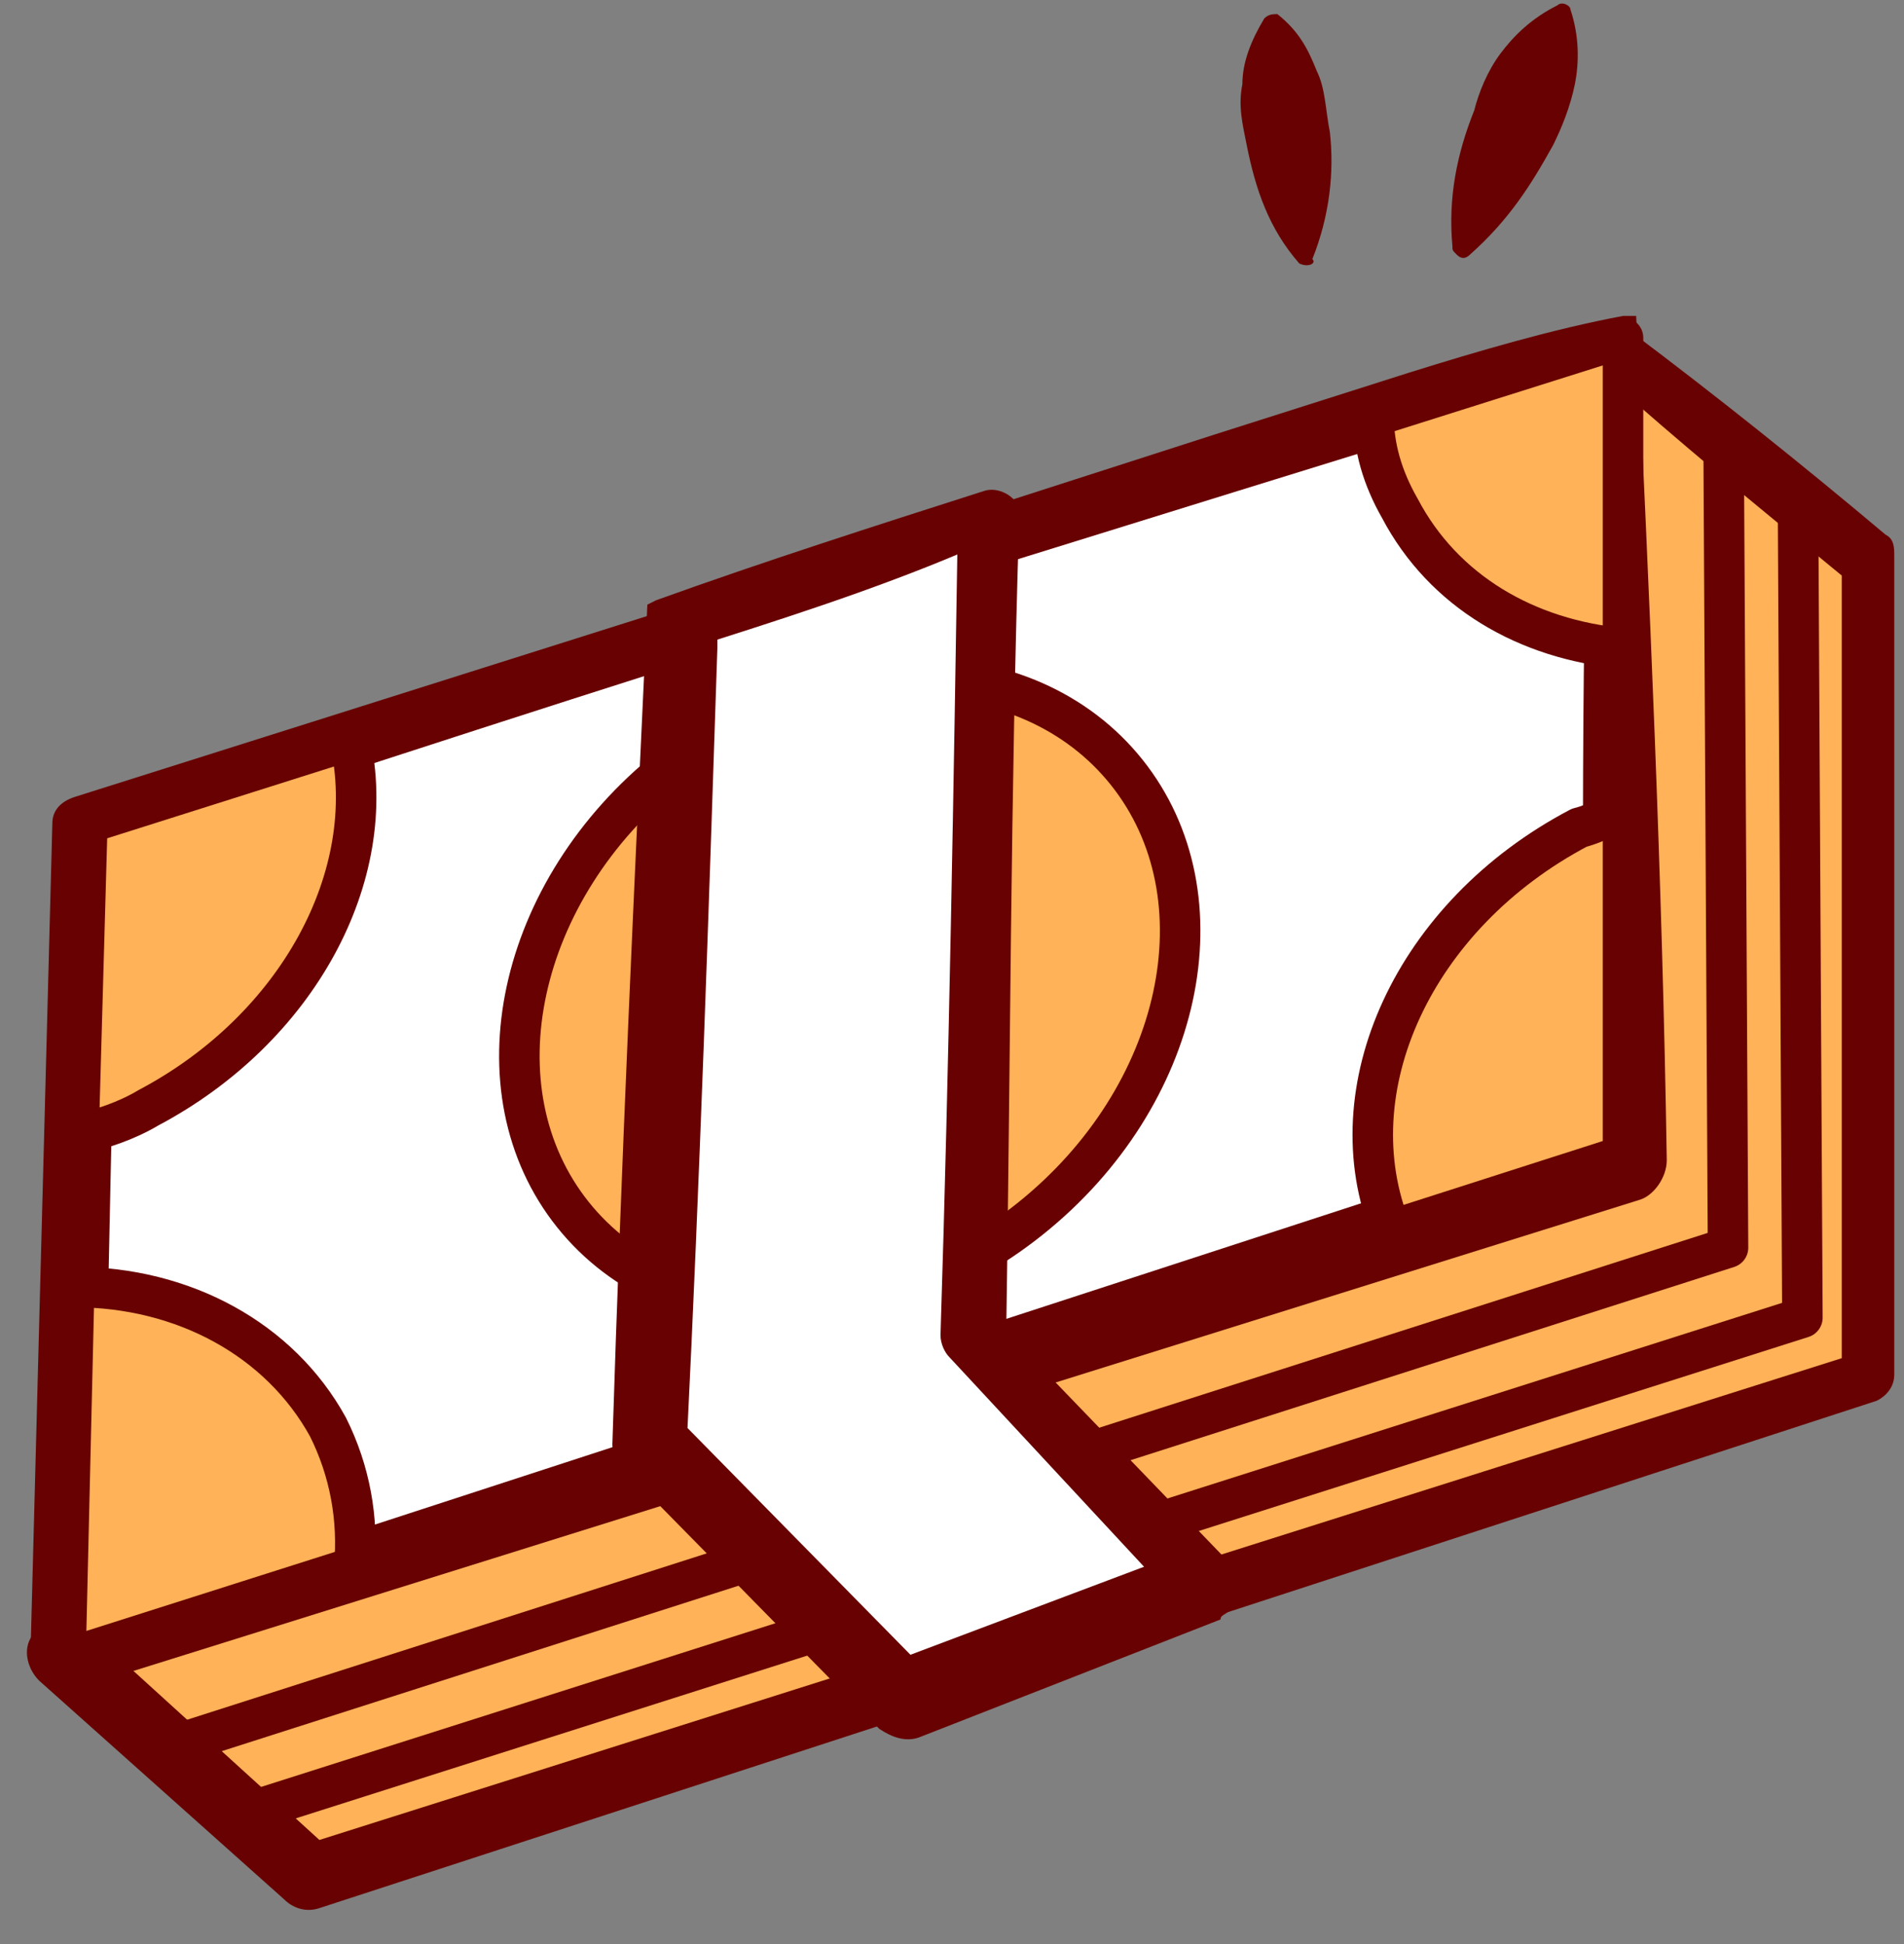 <svg width="47" height="48" viewBox="0 0 47 48" fill="none" xmlns="http://www.w3.org/2000/svg">
<rect x="0" y="0" width="47" height="48" fill="#808080" stroke="none"/>
<path d="M40.171 8.988L26.347 20.004L8.095 25.836L7.879 35.664L1.615 40.956L7.555 46.356L46.111 33.936V13.74L40.171 8.988Z" fill="#FFB258"/>
<path d="M40.388 9.96L40.28 10.068C35.852 13.74 31.532 17.304 27.104 20.868C26.996 20.976 26.888 20.976 26.78 21.084L8.528 26.808L9.176 25.944L8.96 35.772C8.96 35.988 8.852 36.312 8.636 36.42L2.372 41.712V40.416L8.312 45.816L7.34 45.6L45.896 33.396L45.464 34.044V13.848L45.68 14.388C43.844 12.876 42.116 11.472 40.388 9.96ZM39.956 8.016L40.172 8.124C42.332 9.744 44.492 11.472 46.544 13.2C46.76 13.308 46.76 13.524 46.76 13.74V33.936C46.76 34.26 46.544 34.476 46.328 34.584L7.88 47.112C7.556 47.22 7.232 47.112 7.016 46.896L0.968 41.496C0.644 41.172 0.536 40.632 0.86 40.308C0.86 40.308 0.86 40.308 0.968 40.2L7.124 34.908L6.8 35.556L7.016 25.728C7.016 25.296 7.34 24.972 7.664 24.864L25.916 19.032L25.592 19.248C30.452 15.468 35.204 11.688 39.956 8.016Z" fill="#680202"/>
<path d="M39.74 8.448L40.064 28.536L34.448 30.372L8.744 38.688L1.616 40.956L1.832 31.776L1.94 28.104L2.048 20.436L8.528 18.384L34.016 10.284L39.74 8.448Z" fill="white"/>
<path d="M40.388 7.8C40.712 14.604 41.036 21.732 41.144 28.644C41.144 29.076 40.82 29.508 40.496 29.616L1.832 41.712C1.4 41.82 0.968 41.604 0.752 41.172C0.752 41.064 0.752 40.956 0.752 40.848L1.292 20.328C1.292 20.004 1.508 19.788 1.832 19.68L20.624 13.74L30.02 10.716L34.772 9.204C36.5 8.664 38.336 8.124 40.064 7.8H40.388ZM39.092 9.204C37.688 9.744 36.5 10.284 35.096 10.716L30.56 12.12L21.164 15.036C14.9 16.98 8.636 19.032 2.372 21.084L2.912 20.436L2.48 40.956L1.4 40.2L39.848 27.672L39.2 28.644C38.984 22.164 39.092 15.9 39.2 9.42L39.092 9.204Z" fill="#680202"/>
<path d="M25.427 30.094C29.201 27.077 30.267 22.139 27.809 19.064C25.351 15.989 20.299 15.942 16.525 18.959C12.752 21.975 11.685 26.914 14.143 29.989C16.601 33.063 21.653 33.111 25.427 30.094Z" fill="#FFB258" stroke="#680202" stroke-miterlimit="10" stroke-linecap="round" stroke-linejoin="round"/>
<path d="M3.668 27.348C3.128 27.672 2.48 27.888 1.94 27.996L2.156 20.328L8.636 18.276C9.392 21.624 7.34 25.404 3.668 27.348Z" fill="#FFB258" stroke="#680202" stroke-miterlimit="10" stroke-linecap="round" stroke-linejoin="round"/>
<path d="M8.744 38.688L1.616 40.956L1.832 31.776C4.532 31.776 6.908 33.072 8.096 35.232C8.636 36.312 8.852 37.5 8.744 38.688Z" fill="#FFB258" stroke="#680202" stroke-miterlimit="10" stroke-linecap="round" stroke-linejoin="round"/>
<path d="M40.064 8.34V16.008C37.688 15.792 35.636 14.604 34.556 12.552C34.124 11.796 33.908 11.04 33.908 10.284L40.064 8.34Z" fill="#FFB258" stroke="#680202" stroke-miterlimit="10" stroke-linecap="round" stroke-linejoin="round"/>
<path d="M40.064 20.004V28.536L34.34 30.372C32.936 26.916 34.88 22.596 38.984 20.436C39.416 20.328 39.74 20.112 40.064 20.004Z" fill="#FFB258" stroke="#680202" stroke-miterlimit="10" stroke-linecap="round" stroke-linejoin="round"/>
<path d="M4.208 43.116L42.656 30.804L42.548 11.04" stroke="#680202" stroke-miterlimit="10" stroke-linecap="round" stroke-linejoin="round"/>
<path d="M6.152 44.736L44.492 32.532L44.384 12.444" stroke="#680202" stroke-miterlimit="10" stroke-linecap="round" stroke-linejoin="round"/>
<path d="M16.844 15.36L16.088 35.664L22.352 42.036L29.804 39.12L24.08 33.072L24.512 12.876L16.844 15.36Z" fill="white"/>
<path d="M17.708 15.792V16.008C17.492 22.596 17.276 29.076 16.952 35.664L16.628 34.908L22.892 41.28L21.92 41.064L29.372 38.256L29.048 39.552L23.432 33.504C23.324 33.396 23.216 33.18 23.216 32.964C23.432 26.16 23.54 19.464 23.648 12.66L24.512 13.308C22.352 14.28 20.084 15.036 17.708 15.792ZM15.98 14.928L16.196 14.82C18.896 13.848 21.596 12.984 24.296 12.12C24.62 12.012 25.052 12.228 25.16 12.552C25.16 12.66 25.16 12.66 25.16 12.768C24.944 19.572 24.944 26.268 24.836 33.072L24.62 32.64L30.344 38.58C30.668 38.904 30.668 39.444 30.344 39.768C30.236 39.876 30.128 39.876 30.128 39.984L22.676 42.9C22.352 43.008 22.028 42.9 21.704 42.684L15.44 36.312C15.224 36.096 15.116 35.88 15.116 35.664C15.332 28.752 15.656 21.84 15.98 14.928Z" fill="#680202"/>
<path d="M32.072 6.504C31.316 5.64 30.992 4.668 30.776 3.588C30.668 3.048 30.56 2.616 30.668 2.076C30.668 1.536 30.884 0.996 31.208 0.456C31.316 0.348 31.424 0.348 31.532 0.348C32.072 0.78 32.288 1.212 32.504 1.752C32.72 2.184 32.72 2.724 32.828 3.264C32.936 4.236 32.828 5.316 32.396 6.396C32.504 6.504 32.288 6.612 32.072 6.504C32.18 6.504 32.18 6.504 32.072 6.504Z" fill="#680202"/>
<path d="M35.852 6.072C35.744 4.884 35.96 3.804 36.392 2.724C36.5 2.292 36.716 1.752 37.04 1.32C37.364 0.888 37.796 0.456 38.444 0.132C38.552 0.024 38.768 0.132 38.768 0.24C38.984 0.888 38.984 1.536 38.876 2.076C38.768 2.616 38.552 3.156 38.336 3.588C37.796 4.56 37.256 5.424 36.284 6.288C36.176 6.396 36.068 6.396 35.96 6.288C35.852 6.18 35.852 6.18 35.852 6.072Z" fill="#680202"/>
</svg>
